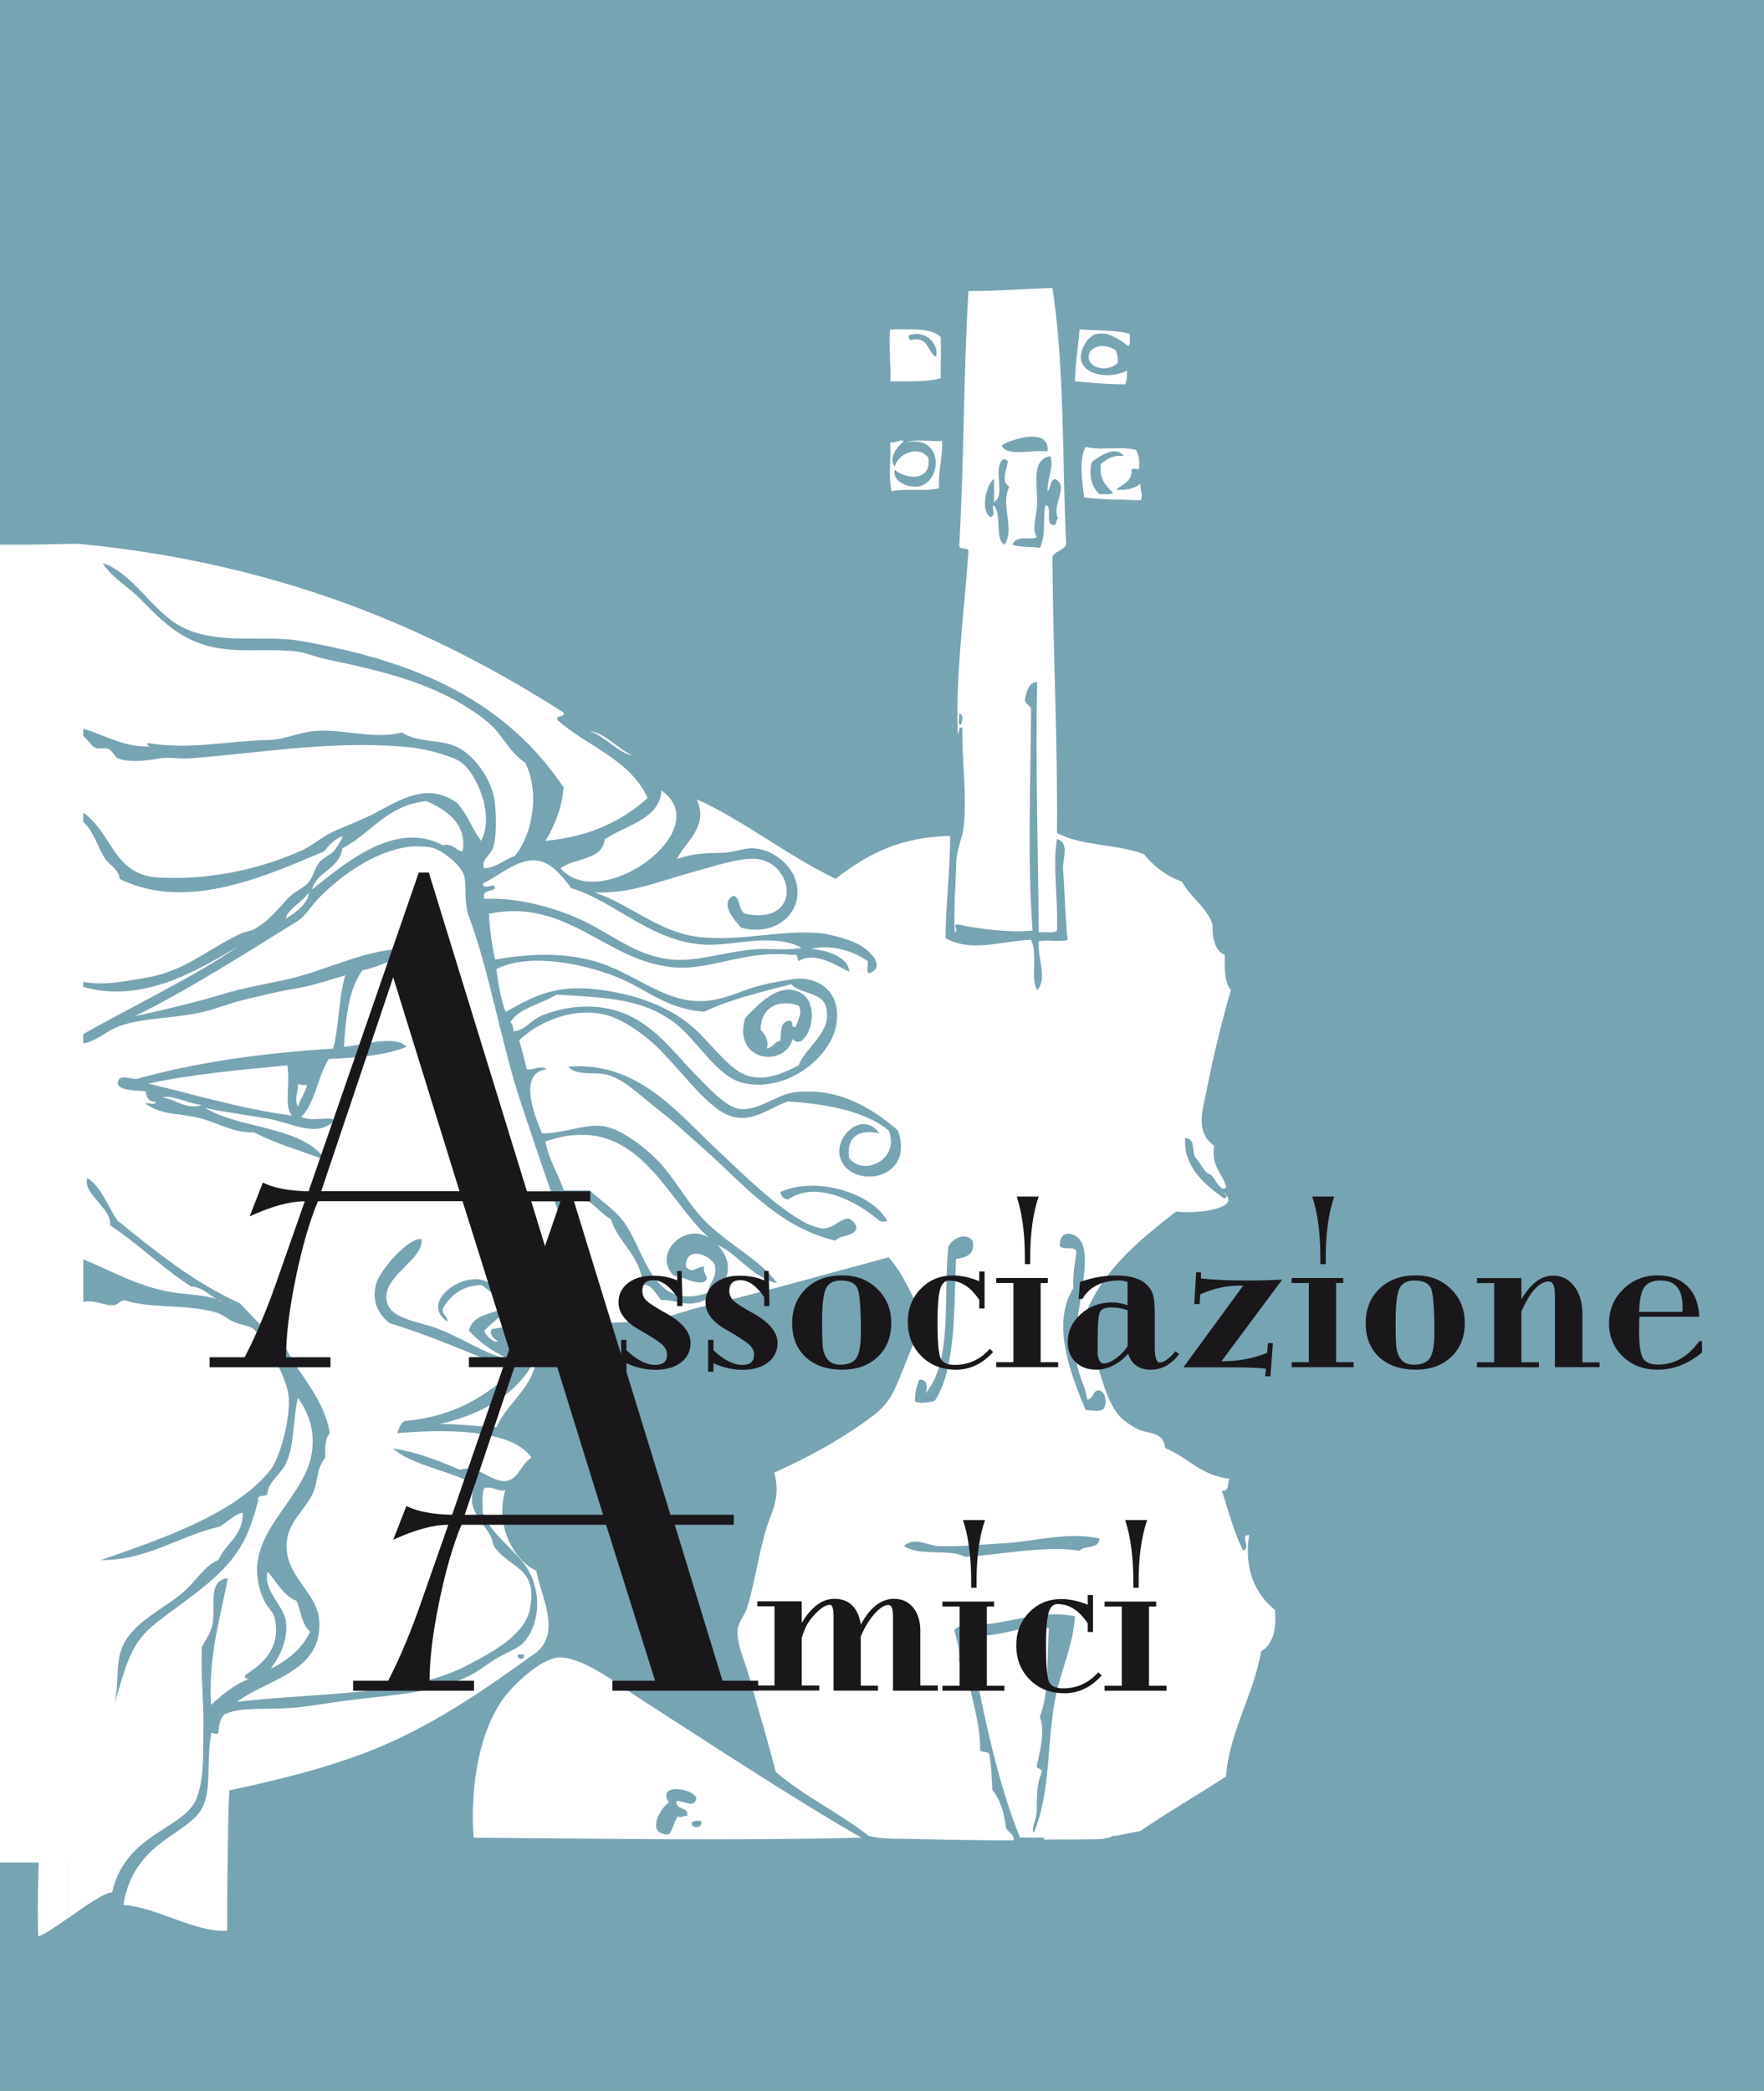 <?xml version="1.0" encoding="UTF-8"?>
<svg id="Livello_2" data-name="Livello 2" xmlns="http://www.w3.org/2000/svg" xmlns:xlink="http://www.w3.org/1999/xlink" viewBox="0 0 162 192">
  <defs>
    <style>
      .cls-1 {
        fill: #1a171b;
      }

      .cls-1, .cls-2, .cls-3, .cls-4 {
        stroke-width: 0px;
      }

      .cls-2 {
        fill: #77a4b3;
      }

      .cls-3 {
        fill: none;
      }

      .cls-5 {
        clip-path: url(#clippath);
      }

      .cls-4 {
        fill: #fff;
      }
    </style>
    <clipPath id="clippath">
      <rect class="cls-3" width="162" height="192"/>
    </clipPath>
  </defs>
  <g id="Livello_2-2" data-name="Livello 2">
    <g class="cls-5">
      <g>
        <path class="cls-2" d="M162,0H0v192h162V0Z"/>
        <path class="cls-4" d="M117.08,147.85c.18,1.86-.22,3.15-1.26,3.79-.74,4.11-2.92,7.41-3.23,11.49-2.61,1.69-5.34,3.27-7.9,5.02-.72.1-1.44.27-2.16.42-.24,0-.46,0-.57.13-.24.05-.47.1-.71.16-1.81.08-3.65.02-5.38.06.01-.06.02-.12.04-.19h-2.24c-2.24-5.47-3.57-12.59-4.77-18.64,3.04.47,4.82-1.06,7.43-.56-.23,3.02.07,5.75-.84,8.13.51,1.15.02,3.26-.28,4.49.01.36.6.15.42.7-.43,1-.41,2.25-.42,3.36,0,.93-.55,1.58-.28,2.1,1.66-3.88,1.16-8.82,2.1-12.89.54-2.34,1.58-4.62,1.68-7.01-2.68-.58-5.4.4-7.85.7-1.14.14-2.39-.29-3.22.56.22.9.53,1.71.42,2.94.2.08.72-.16.7.14.17,2.79,1.24,4.74,1.26,7.99.18.24.84,0,.84.42.22,1.25.2,1.93.28,3.22.68.8,1.05,1.94,1.26,3.51.23.35.78.59.69,1.09-3.01.04-9.66-.13-9.66-.13-1.29-.01-2.6,0-3.64-.26-2.69-2.13-5.97-3.65-8.55-5.89-.72-2.82-1.51-5.39-2.38-8.55-.45-1.64-1.23-3.21-1.12-4.49.06-.73.6-1.23.84-1.96.68-2.01,1.07-5,1.82-7.43.43-1.39,1.34-2.79.7-5.05,2.79-1.24,5.68-2.79,8.27-4.63,1.9-1.35,2.4-1.93,3.36-4.34.68-1.7,1.26-3.21,2.1-5.05-.96-2.03-1.82-4.16-3.22-5.75-5.47,1.47-11.62,3.22-17.52,4.63-1.2.29-2.37.78-3.5.98-4.87.84-10.3.04-15.42.98-.33.43.22.92.56,1.12-.36.16-1.13-.46-1.26-.98.92-.87,1.93-1.85,3.5-2.52,2.01-.86,5.2-.4,5.75-2.52.69-2.68-1.87-4.32-1.68-7.15,1.99-.51,2.79,1.3,4.06,1.96.72,2.27,2.72,3.27,2.94,6.03.81-.07,1.16.81,1.68,1.4,1.06-.08,1.93.48,3.08.28,2.52-.44,4.2-3.23,2.1-5.33,1.74.69,3.12,2.95,5.47,3.5-1.69-2.38-5.06-3.78-7.29-6.45-1.28-1.53-2.26-3.3-3.5-4.63-1.18-1.25-3.63-3.27-5.47-3.37-1.71-.09-3.28.68-5.33.7-.62-1.49-2.31-5.56.42-5.89-.48-.43-1.2.1-1.82,0-.23-.89-.44-1.8-.7-2.66,1.65-1.66,5.38-3.39,8.69-2.1,1.22.47,2.84,1.62,3.93,2.66,2.26,2.2,4.58,5.53,6.59,6.31,2.13.83,3.59-.61,5.47-1.26,2.86.2,6.79.66,9.25,2.66,1.09,2.7-2.37,4.28-3.64,2.52-.25-2.04.99-2.64,2.8-2.24-1.52-2.16-4.11.21-3.64,2.1.75,3.08,7.02,2.36,5.33-2.38-1.84-1.61-4.32-3.2-7.01-3.5-.68-.08-1.69-.11-2.52,0-1.56.21-3.27,1.68-4.91,1.54-1.33-.11-2.96-1.98-4.06-3.08-2.73-2.73-5.08-6.68-10.79-6.31-1.12.07-2.5.41-3.5.84-.91.39-1.51,1.38-2.52,1.4-.02-.36-.08-.67-.28-.84.89-1.36,2.86-1.63,4.21-2.52,5,.28,7.97.45,10.79,2.52,2.11,1.55,3.96,5.09,6.45,5.61,4.08.84,7.79-2.38,8.41-5.05.79-3.36-1.7-4.89-4.06-4.48-1.3.23-2.47.39-3.79.84-1.7.58-3.21,1.33-5.33,1.12-3.24-.32-5.95-2.97-9.53-3.78-2.65-.6-5.17-.57-8.55,0-.3-1.21-.54-3.18-.56-4.21,7.19-1.46,10.67,4.29,16.82,4.91,3.57.36,6.69-1.64,11.07-1.12.55-.18.36.39.56.56,1.49-.98,3.72.56,4.63.98-.05-1.27-1.85-1.97-3.5-2.1,2.02-.47,4.01.29,5.19,1.12.09.33-.18,1.02.14,1.12,1.64-.59-.01-2.16-.98-2.66-.93-.49-2.59-.9-3.22-.98-3.57-.47-7.62.8-11.63.28-3.53-.46-6.34-3.09-9.39-4.06,3.39.11,5.75-.98,8.83-1.82,2.05-.56,4.48-1.4,6.03-1.26,3.48.3,4.27,6.08-.98,5.05-.7-.23-.41-1.45-1.12-1.68-1.37.7.19,2.35.7,2.94,3.36.93,6.07-1.67,4.91-4.63-.46-1.16-2-2.64-3.93-2.66-.75,0-1.72.4-2.66.42-1.6.03-2.72.05-4.21.56.73-1.56,2.97-2.94,1.82-5.47,4.24,1.88,8.29,5.17,12.76,7.29,2.7-2.11,5.78-3.85,10.51-3.93.01,2.93-.42,6.41-.42,9.39,2.4,1.32,4.95.28,7.85.14.64,1.31-.09,3.59.56,4.63.97-1.09.04-2.85.14-4.48.88-.22,1.78.12,2.66-.14-.23-1.94-.26-4.46-.42-6.45-.08-.94.66-2.49-.56-2.8-.41,2.41.1,5.33,0,8.41-.34.27-1.13.09-1.68.14-.03-7.23-.31-14.65-.14-22.99-.81.08-.93.84-1.12,1.54-.07.58.5.53.56.98-.04,7-.35,13.91.14,20.32-2.13.21-4.89-.15-6.87-.56-.59.03.16.52-.28.7-.09-1.99.07-4.15.14-6.45.03-1.16.6-2.24.7-3.36.29-3.06-.21-6.15-.14-8.97-.45-.12-.2.46-.42.56-.22-5.1.57-11.08.98-16.68.08-.54-.81-.12-.84-.56.46-8.54.37-15.36.84-23.41,2.68.01,5.12-.2,7.71-.28,1.12,7.1.91,16.39,1.26,23.55-.23.57-1,.59-1.26,1.12.05,8.81.49,16.69.42,25.37,2.12,1.2,5.61,1.02,7.99,1.96.91,1.1,2.01,2,3.5,2.52.77,1.47,2.22,2.27,2.8,3.93-.02,1.33.22,2.4,1.12,2.8-.03,1.29-.02,2.55.56,3.22-.7,2.4-1.63,6.1-2.24,9.25-.36,1.83-1.05,3.77.7,5.05-.29,1.92.77,2.5,1.12,3.79-.45.61-1.02-.77-1.4-1.12-.74-.24-.89-1.07-1.4-1.54-.41-.52.02-1.89-.98-1.82-.18,2.6,1.81,4.26,3.5,5.47.2.13.32-.07.31-.23,1.02,1.36-3.18,1.7-4.65,1.49-3.19,2.51-6.38,5.02-8.13,8.97-.22.82.14,1.41-.42,1.96.11.45.55.56.7.98.82,2.46,1.31,5.34,2.66,6.87.36.4,1.26,1.04,1.82,1.26,1.1.42,2.19.21,2.38,1.68,2.06.83,3.26,2.53,5.89,2.8-.18.43,0,1.21-.7,1.12.64,1.84,1.11,3.83,1.96,5.47.79-.17-.36-1.49.56-1.4-.5,3,.54,5.45,2.38,6.87h0ZM101.38,129.35c.3-.62.15-1.53-.42-1.68-.68-.03-.49.82-1.12.84-.12-1.19-.77-2.03-.98-3.51-.54-3.85,1.73-9.44.28-11.21-.49-.6-1.81-.93-1.82.56.18.53,1.41,0,1.54.56-.12,1.1-.37,2.06-.28,3.36-2.11,3.34-.17,8.09,1.12,11.21.82,0,1.15.25,1.68-.14h0ZM99.14,142.39c.46-.52,1.84-.12,1.82-1.12-2.84-.65-5.96.27-8.55.42-1.99.12-4.39.35-6.17.28-1.08-.04-2.3-.92-3.22,0,1.46.97,4.21.21,5.61.98,2.63-.1,7.32-1.08,10.51-.56h0ZM97.18,47.63c-.66-1.27,1.07-3-.28-3.64-.51.09-.37.84-.7,1.12,0-1.41.58-2.07.28-3.22-1.96.25-1.07,3.12-1.26,4.77-.12,1.04-.44,2.06,0,2.66-.54.34-1.84-.29-2.24.7.7.24,1.71.16,2.52.28.65-1.29.19-3.26.56-3.93.59.2-.05,1.64.56,1.82.52.15.27-.47.56-.56h0ZM96.2,41.46c.26-2.26-3.31-1.17-4.21-.56.48,1.11,2.85.33,4.21.56ZM92.27,50.01c.96-1.57-.43-3.53.42-5.33-.83-.46-.19-1.58-.14-2.38-.18,0-.19-.18-.42-.14-1.02.86.28,3.33-.84,3.93v-2.1c-.73.42-1.31,3.07-.28,3.5.5-.28-.04-.85.28-1.12.76,1.13.04,3.22.98,3.64h0ZM87.79,115.61c.92-.16,1.78-.37,1.54-1.68-.71-.85-1.92-.17-2.24.56-.49,4.95.41,10.48-2.1,13.46.22-.49.2-1.36-.56-1.26-.32.76-.36,1.16-.42,1.96.45.32,1.32.08,1.82,0,1.99-2.92,1.78-8.77,1.96-13.04ZM88.21,66.56c.12-.12.38-1.1-.14-.98.08.29-.18.92.14.98ZM80.78,112.11c.43.1.27.1.7,0-1.28-2.45-6.37-4.19-9.81-2.66.06.4.3.64.7.7,2.7-1.89,6.61.38,8.41,1.96ZM76.71,113.93c.47-.6,1.83-.32,1.96-1.26-.85-1.8-1.72.12-3.08.14-.36,0-1.22-.31-1.68-.56-2.6-1.39-5.6-4.35-8.41-7.01-3.42-3.24-7.08-7.82-13.32-7.29.92.97,2.54.33,3.93.84,1.47.54,3.01,2.09,4.49,3.22,1.49,1.15,2.89,2.47,4.21,3.64,3.55,3.15,6.69,7.03,11.91,8.27h0Z"/>
        <path class="cls-4" d="M112.46,109.59c.11-.02.16.08.17.19-.05-.06-.1-.12-.17-.19Z"/>
        <path class="cls-4" d="M104.75,44.41c-.09.71.29,1.02,0,1.54-1.72-.1-3.59-.05-5.19-.28-.24-1.86-.44-3.56.14-4.63,1.55.36,3.33-.11,4.63.28.21.4.34.88.28,1.54.02.5-.36-.01-.7.28.07,1.14-.85,1.3-1.4,1.82.62.08,1.64-.02,2.24-.56h0ZM101.1,42.58c.55-.38,1.04-.83,2.1-.7-.72-1.09-2.4.12-2.94.56-.29,1.32.01,2.27.7,2.94.44-.03,1.03.09,1.26-.14-.75-.74-1.28-1.29-1.12-2.66Z"/>
        <path class="cls-4" d="M103.76,30.67c-.02.4.08.92-.14,1.12-.81-.63-1.87-1.37-2.94-1.12-.83.19-1.57,1.56-1.4,2.38.31,1.48,2.74,1.76,4.21.98.04.51-.02.91-.14,1.26-1.64,0-3.14-.13-4.63-.28.04-1.69.3-3.16.42-4.77,1.53.16,3.35.02,4.63.42h0Z"/>
        <path class="cls-4" d="M102.5,32.21c.09.33.2.64.14,1.12-.9.88-2.67.5-2.66-.56,0-1.04,1.59-1.33,2.52-.56h0Z"/>
        <path class="cls-4" d="M86.52,40.48c.06,1.61-.38,2.7-.28,4.35-1.21.33-3.11-.02-4.35.28-.32-1.23-.05-3.03-.14-4.49.54.08.68-.25,1.26-.14-.47.46-1.48,1.43-.84,2.38.25-1.16,2.14-2.04,3.08-.84.35,2.26-2.11,1.99-3.08,1.12-.26,1.09,1.27,1.66,2.1,1.54,2.31-.33,2.42-4.77-.98-4.06.8-.33,2.2-.05,3.22-.14h0Z"/>
        <path class="cls-4" d="M86.39,30.95c.06,1.42-.01,2.22,0,3.79-1.29.34-2.99.28-4.63.28.09-1.19-.19-3.46,0-4.77,1.77,0,3.74-.19,4.63.7h0ZM85.96,32.77c.32-1.2-1.04-2.58-2.52-1.96,0,.19.07.31.14.42,1.74-.43,1.54,1.08,2.38,1.54h0Z"/>
        <path class="cls-4" d="M75.87,92.49c.59,2.33-1.89,3.61-2.52,5.33-1.1.54-2.8,1.49-4.63.98-1.57-.44-3.15-2.63-4.63-4.06-2.22-2.17-5.6-3.53-9.67-3.93-3.78-.37-5.78.91-7.99,2.1-.43-1.08-.75-2.97-.84-3.93,3.21-1.63,8.69-.34,11.63.98,2.43,1.1,4.17,2.7,7.43,2.94,2.39-1.12,5.2-1.8,7.99-2.52,1.05.97,2.87.7,3.22,2.1h0ZM73.63,95.57c1.2-1.06,1.28-3.57,0-4.35-2.03-1.23-4.06,1.1-5.19,2.24-1.2,3.95,3.54,4.69,4.35,1.96.3.25.41.32.84.14h0Z"/>
        <path class="cls-4" d="M73.35,92.34c.39.74-.1,1.37-.28,1.96-.53.11-.1-.74-.7-.56-.7.14-.65,1.03-.7,1.82-.58.08-.65.65-1.26.7.22-.45-.03-1.24-.56-1.68,0-2.05,1.61-2.89,3.5-2.24Z"/>
        <path class="cls-4" d="M73.63,87.02c-1.43.3-2.73.04-4.21.14-2.35.16-4.76.96-6.87.98-3.2.04-5.44-1.68-7.99-3.08-2.87-1.59-6.92-2.7-10.09-2.52-.24-.89.69-.62.98-.98.04-.63-1.02.27-1.12-.42,1.76-.85,3.63-2.72,5.61-1.96.95.37,1.79,1.39,2.52,2.38,4.1,1.2,7.61,5.21,12.76,5.19,2.62-.01,5.81-1.06,8.41.28Z"/>
        <path class="cls-4" d="M58.77,155.98c6.52,4.19,14.21,9.25,20.32,12.76-11.6.29-23.61.09-35.6,0-.33-5.01.6-10.05,2.94-13.04.92-1.17,3.43-3.56,5.05-3.51,2.27.08,5.37,2.55,7.29,3.79ZM63.54,167.34c-.12.64,1.1.56.84-.14-.34-.02-.68-.02-.84.14ZM62.13,165.37c.72-.04,1.68.75,1.82-.28-.39-.95-3.66-1.35-2.52.42-.82.52-2.19,2.97,0,2.94.39-.46.45-1.23.84-1.68.25.26.36-.11.84,0,.16-.96-1.1-.49-.98-1.4h0Z"/>
        <path class="cls-4" d="M65.64,116.17c.27,1.3-.57,1.48-.56,2.52-5.02,1.72-5.67-3.22-7.57-6.17-.91-1.4-2.28-2.2-3.36-3.22h-2.38c-.51-1.54-1.36-2.75-1.68-4.49,8.34-2.89,10.95,5.19,15,8.83-2.23-1.41-5.19,1.5-3.22,3.5.96.1,1.95.83,2.8.56.63-.4-.19-.65,0-1.4-.85.06-1.07.72-1.68,0-.03-1.97,2.22-1.08,2.66-.14h0Z"/>
        <path class="cls-4" d="M60.73,72.58c5.2,3.57-5.59,11.39-9.25,7.15,1.26-.99,3.82-.67,4.06-2.66,1.87-1.27,5.11-1.88,5.19-4.48h0Z"/>
        <path class="cls-4" d="M58.07,69.36c-1.28-.21-2.47-1.74-3.93-2.24,1.35.15,2.58,1.63,3.93,2.24Z"/>
        <path class="cls-4" d="M51.2,66.13c2.73,2.41,6.68,3.6,8.27,7.15-2.34,2.1-5.32,3.56-9.39,3.93.88-1.36,1.56-3.2,1.68-4.91-5.17-7.67-12.95-11.52-24.25-13.46-3.33-.57-7.44.44-10.79-1.26-2.73-1.39-4.38-4.87-7.29-5.89.82,1.35,2.22,2.08,3.36,3.22,1.97,1.97,3.81,4.09,7.43,4.63,2.38.35,4.69.01,7.01.28.91.11,1.74.51,2.66.7,5.54,1.16,10.66,2.36,14.86,5.75,1.37,1.1,1.86,2.65,3.5,3.79,1.35,2.79.65,6.54-.98,8.55-.99.32-1.58,1.03-2.8,1.12-.34-.83.61-1.17.84-1.96.32-1.06.25-3.02.14-4.06-.21-2.03-1.87-4.44-3.64-5.19-1.53-.65-3.39-.29-4.9-1.26-2.69.67-5.37-.35-7.99-.14-1.49.12-2.8.82-4.35.84-3.5.04-7.1.92-10.93.28-.26,0-.07.24.13.29-2.59.17-4.61-1.38-7-1.83-.03-.91-.23-1.83-.56-2.74v-14.01c.55-.01.93-.02.97-.02,18.29,1.75,32.38,7.69,44.59,15.51.11.53-.74.1-.56.7h0Z"/>
        <path class="cls-4" d="M51.9,112.95c.44,1.14,1.17,2.46,1.12,3.22-.21,3.09-6.45,1.6-7.43,4.21-1.07.38-2.29.61-2.52,1.82.97,1.04,2.13,1.89,3.5,2.52-1.83-.23-4.21-1.95-6.59-2.8-1.6-.58-4.23-.83-4.48-2.52-.35-2.29,3.38-3.66,3.22-5.61-1.04-.29-3.9,2.81-4.21,4.21-.36,1.62.26,2.65,1.26,3.5,4.02,1.21,7.6,2.86,11.35,4.35-2.48,2.38-5.48,4.24-9.95,4.63-.42.19-.51.7-.7,1.12,3.96-.34,10.41-.51,12.34,2.24-.96.6-1.17,1.82-2.1,2.1-1.43.43-2.7-1.53-4.48-.98-1.9-.81-3.82-1.6-6.17-1.96,1.98,1.67,5.3,1.99,7.57,3.36-.92,2.15.54,3.12,1.4,4.63.25.44.16.77.42,1.12,1.45,1.96,3.96,1.82,3.22,5.61-.49,2.48-3.52,4-5.75,5.19-5.29,2.83-13.95,2.5-21.17,3.36,2.95-2.15,7.86-2.78,7.57-7.43-.17-2.79-3.48-4.21-2.94-7.57.28-1.71,1.76-2.78,2.38-4.21.48-1.1.25-2.13,1.12-3.23-.05-.94-.02-1.8.42-2.24-.62-3.35-2.76-5.18-4.06-7.85-1.51-1.25-2.89-2.63-4.21-4.07-4.31-1.95-7.75-4.78-11.21-7.57-.95-1.29-1.43-3.06-2.8-3.93-.47,1.47,2.25,2.73,2.1,4.35,2.62,1.73,4.78,3.91,7.43,5.61,1.08.08,1.58.74,2.34,1.15-1.12-.37-2.56-.4-3.88-.59-3.21-.47-5.92-2.06-8.41-3.08-.15-5.38-.34-13.35-.42-19.76,1.55-.01,2.5-1.21,3.93-1.68,2.29-.77,5.02-.64,7.57-1.26,1.27-.31,2.49-.81,3.78-1.12,1.52-.36,2.91-.72,4.48-.98,1.71-.28,3.25-.8,4.77-1.26-.62,1.99-.55,4.68-1.12,6.73-6.8.45-12.57,1.27-18.08,2.8-.57.01-1.56-.47-1.68.28-.16.75,1.54.78,2.52.84.11.55.31,1,.98.98-.06.32-.69.06-.98.14,1.43,1.13,3.41.89,5.19,1.4,1.54.44,3.04,1.33,4.77,1.26,2.19,1.09,4.12,1.64,6.59,2.52-2.15-3.13-7.78-2.78-11.07-4.77,1.58.37,3.66.62,5.75.98,2.13.36,4.59,1.87,6.17.14-.68-.39-1.99.19-3.08-.28,1.29-1.33,1.51-3.72,2.52-5.33,2.63-.13,5.2-.32,7.15-1.12-1.03-1.15-4.15-.1-5.75,0,.15-2.75.47-5.33,1.68-7.01,1.7-.4,3.16-1.05,4.35-1.96-3.63-.22-7.48,1.95-11.35,2.8-2.06.45-3.91.75-6.03,1.4-2.18.66-5.19,1.38-7.85,1.96,4.73-2.32,10.12-5.74,14.86-8.69.89-.55,1.3-1.43,2.1-2.24,1.96-1.97,5.1-4.26,8.27-4.63.81-.09,1.79-.01,2.24.14.95.32,2.63,1.68,2.8,2.66.19,1.1-.08,2.29.42,3.64,1.92,5.23,3.02,11.91,4.77,17.1,1.14,3.39,2.6,7.91,4.06,11.63h0ZM44.19,118c.53.21,1.04,1.05,1.54.84-1.33-3.46-7.8.42-4.63,2.52.02-.58-.56-.56-.42-1.26.74-1.13,1.69-2.04,3.5-2.1Z"/>
        <path class="cls-4" d="M49.24,144.21c.49,2.51,2.22,5.47.14,7.43-3.95,2.84-8.02,5.74-12.76,7.99-4.69,2.23-9.99,3.58-15.56,4.77-.13,2.14-.22,10.2-.2,12.88-2.86.23-6.63-2.23-9.53-2.35.91-5.82,5.87-6.42,7.2-8.85.93-1.69.41-4.11.84-6.73-.1-.58.49.15.7-.28.03-.72.17-1.32.56-1.68,1.62-.67,3.69-.39,6.03-.56,1.72-.12,3.53-.48,5.33-.7,4.05-.51,8.14-.66,11.35-2.38.81-.43,1.58-1.09,2.38-1.54.94-.53,1.96-.92,2.38-1.4,1.58-1.8,1.61-4.81.28-6.87-1.05-1.62-3.28-3.03-4.06-5.05.03-.77-.1-1.69.14-2.24.85-.24,1.49.46,1.96.14-.95,3.03.55,6.31,2.8,7.43h0ZM47.56,151.92c-.11.54.67.54.56,0h-.56Z"/>
        <path class="cls-4" d="M48.82,125.43c.16-.02.25.03.28.14-.71,2.28-2.58,3.4-3.5,5.47-1.99-.05-3.05-.29-5.19-.28,3.7-.88,6.66-2.49,8.41-5.33Z"/>
        <path class="cls-4" d="M42.23,69.92c1.47.92,3.24,4.86,1.96,7.29-.83-1.09-1.3-2.53-2.24-3.5-2.68-1.92-5.19-.28-7.57.98-1.24.65-2.57,1.11-3.79,1.68-1.07.5-1.88,1.26-2.8,1.68-3.47,1.58-8.23,2.83-13.32,2.52-4.46-.27-4.13-4.88-7.71-6.45v-6.73c.97-.27,1.38.95,1.96,1.26.29.15.89-.02,1.26.14.4.18.59.75.84.84,1.2.46,2.87.16,3.93,0,.86-.13,1.82.08,2.8,0,6.79-.54,13.57-1.73,20.32-.98,1.41.16,3.55.76,4.35,1.26h0Z"/>
        <path class="cls-4" d="M39.15,73.56c1.78.76,3.72,2.06,3.36,4.48-.19.51-.91-.74-1.82-.42-4.52-2.42-9.29,1.93-12.05,4.06.49-1.71,2.53-1.86,2.8-3.78,2.64-1.37,4.08-3.96,7.71-4.35Z"/>
        <path class="cls-4" d="M31.44,76.79c.11.02-.45.95-.7,1.26-.37.46-1,.66-1.4,1.12-.43.49-.56,1.29-.98,1.82-.44.55-1.23.81-1.82,1.4-.95.96-1.75,2.14-3.22,2.94-.38.2-.84.22-1.26.42-3.17,1.5-5.04,3.45-8.83,4.06-2,.33-4.4.84-6.31.14.08-5.64-.18-9.39-.14-15,1.64.62,1.98,2.43,2.8,3.79.45.74,1.35,1.04,1.4,1.96,6.26,3.13,13.84-.46,18.78-2.52.45-.58.95-1.11,1.68-1.4h0Z"/>
        <path class="cls-4" d="M27.37,128.37c.97,1.39,1.58,2.96,1.26,5.05-.72,4.68-7.07,7.75-4.35,13.6.28.59.85.98.98,1.68.41,2.32-.6,3.74-2.66,5.05-.2.21-.1.44.28.42-1.4.47-2.77,1.72-3.5,2.38-.25-4.64.86-7.92,1.54-11.63-1.9.18-1.1,2.68-1.4,4.21-.18.91-.67,1.47-.98,2.1-.13,2.52.18,4.88.14,7.15-.04,2.15.11,4.66-.56,6.59-1.07,3.07-6.52,3.18-7.83,8.8-.66-.02-2.48,1.27-4.09,2.4v-35.28c.77-7.63,1.4-15.02,1.4-21.33,1.09-.28,2.06.42,2.94.28.26-.04.62-.53.98-.42,2.65.8,5.51.27,8.41,1.12.45.13,1,.61,1.54.84.64.27,1.4.38,1.68.56,1.05.66,3.21,4.52,3.36,6.31.18,2.06-.81,5.62-1.68,6.73-3.23,4.09-10.28,6.42-15.56,8.27,4.17.06,7.21-2.23,10.93-3.08.63-.4,1.55-1.25,2.1-1.26,0,2.19-1.6,2.79-2.24,4.34-1.32.52-2.01,1.91-3.22,2.94-1.93,1.65-4.67,2.78-5.61,5.05-.63,1.52-.29,3.2-.7,5.19.92-3.07,1.36-5.37,3.5-7.15,1.64-1.37,4.06-2.9,5.89-4.63,2.16-2.05,2.97-3.7,3.79-6.87-.12-.59.62-.31.84-.56.06-1.24,1.33-1.83,1.82-3.08.68-1.72.55-3.96.98-5.75Z"/>
        <path class="cls-4" d="M27.37,99.49c.16.16.5.16.84.14-.21.72-.6,1.27-.84,1.96-.41-.55.06-1.43,0-2.1Z"/>
        <path class="cls-4" d="M27.23,147.01c.43.92.47,2.24,1.26,2.8-.73,1.56-2,2.58-3.5,3.36-.17.2-.05.01,0-.14.83-1.08,1.49-2.71,1.26-4.21-.23-1.44-2.09-2.74-1.68-4.49.87.9,1.38,2.17,2.66,2.66Z"/>
        <path class="cls-4" d="M28.35,81.97c0,.93-1.21,1.87-2.1,2.38.11-.82,1.54-1.54,2.1-2.38Z"/>
        <path class="cls-4" d="M26.39,97.81c.3,1.85-.34,3.76.42,4.63-4.74-.64-8.84-1.91-13.18-2.94,3.95-.86,8.37-1.26,12.76-1.68Z"/>
        <path class="cls-4" d="M19.9,119.29c.22.07.42.15.61.25-.23-.06-.43-.15-.61-.25Z"/>
        <path class="cls-4" d="M18.54,101.46c-1.38.49-2.47-.53-3.64-.7,1.11-.22,2.39.6,3.64.7Z"/>
        <path class="cls-4" d="M21.91,86.88c-4.26,2.94-9.99,5.61-14.86,8.41.04-1.9-.1-2.96-.14-4.91,5.82,2.12,11.26-1.31,15-3.5h0Z"/>
        <path class="cls-4" d="M13.91,68.52s-.09.02-.15.01c.05,0,.09,0,.15-.01Z"/>
        <path class="cls-4" d="M6.21,140.87v35.28c-1.2.83-2.28,1.58-2.7,1.64-.3-10.37,1.4-24.01,2.7-36.92Z"/>
        <path class="cls-4" d="M6.21,49.94v14.01C4.61,59.39.11,54.81.12,50.09c.15.01,4.18-.11,6.09-.15h0Z"/>
        <path class="cls-4" d="M7.65,50.01H0v121.01h7.65V50.01Z"/>
        <path class="cls-1" d="M56.46,125.54h-13.4v-.92h3.92l-4.5-14.32h-13.28c-.77,1.84-1.45,4.19-2.04,7.05-.59,2.86-.89,5.28-.89,7.28h4.08v.92h-11.1v-.92h3.22c1.07-2.07,2.11-4.54,3.1-7.42l2.42-6.9c-1.38,0-3.07.46-5.06,1.38l1.21-3.1c1,.5,2.4.77,4.2.8l10.12-29.27h.92l9.01,29.27h5.82v.92h-5.42l4.38,14.32h3.28v.92h0ZM42.2,109.38l-6.09-19.64-6.61,19.64h12.7Z"/>
        <path class="cls-1" d="M63.42,123.3c0,.75-.29,1.35-.87,1.8-.58.45-1.37.68-2.36.68-.88,0-1.76-.2-2.66-.6v.78h-.49v-2.93h.49v.95c.95.9,1.83,1.35,2.65,1.35.72,0,1.08-.31,1.08-.92,0-.37-.16-.69-.49-.98-.33-.29-1.03-.74-2.1-1.35-1.25-.71-1.87-1.55-1.87-2.51,0-.71.29-1.29.87-1.75.58-.45,1.33-.68,2.26-.68.87,0,1.62.15,2.26.43v-.86h.41l.08,3.22h-.49v-.83c-.71-1.03-1.44-1.55-2.19-1.55-.67,0-1.01.33-1.01.98,0,.36.13.67.4.92.27.25.83.61,1.7,1.09,1.55.84,2.33,1.78,2.33,2.79h0Z"/>
        <path class="cls-1" d="M71.41,123.3c0,.75-.29,1.35-.87,1.8-.58.45-1.37.68-2.36.68-.88,0-1.76-.2-2.66-.6v.78h-.49v-2.93h.49v.95c.95.9,1.83,1.35,2.65,1.35.72,0,1.08-.31,1.08-.92,0-.37-.16-.69-.49-.98-.33-.29-1.03-.74-2.1-1.35-1.25-.71-1.87-1.55-1.87-2.51,0-.71.29-1.29.87-1.75.58-.45,1.33-.68,2.26-.68.87,0,1.62.15,2.26.43v-.86h.41l.08,3.22h-.49v-.83c-.71-1.03-1.44-1.55-2.19-1.55-.67,0-1.01.33-1.01.98,0,.36.13.67.4.92.27.25.83.61,1.7,1.09,1.55.84,2.33,1.78,2.33,2.79h0Z"/>
        <path class="cls-1" d="M81.85,121.46c0,1.31-.41,2.35-1.24,3.13-.82.79-1.92,1.18-3.28,1.18s-2.51-.38-3.34-1.15c-.82-.77-1.24-1.8-1.24-3.11s.42-2.36,1.27-3.18c.84-.82,1.95-1.22,3.31-1.22s2.38.41,3.24,1.24c.85.83,1.28,1.86,1.28,3.11h0ZM79.06,122.31c0-2.33-.12-3.7-.36-4.11s-.73-.62-1.48-.62c-.69,0-1.15.25-1.38.76-.23.51-.34,1.5-.34,2.99,0,1.4.03,2.25.09,2.54.19.96.71,1.44,1.55,1.44.75,0,1.26-.21,1.52-.63.27-.42.4-1.21.4-2.37h0Z"/>
        <path class="cls-1" d="M91.22,124.13c-.98,1.09-2.12,1.64-3.42,1.64s-2.34-.41-3.18-1.24c-.83-.83-1.25-1.88-1.25-3.16,0-1.21.4-2.22,1.19-3.03.79-.82,1.78-1.22,2.96-1.22.74,0,1.55.17,2.41.52v-.89h.49v3.4h-.49v-.79c-.78-1.18-1.7-1.77-2.77-1.77-.4,0-.68.28-.83.83-.15.55-.23,1.54-.23,2.97,0,1.76.09,2.85.26,3.29.17.43.61.65,1.32.65,1.26,0,2.34-.49,3.22-1.47l.32.29h0Z"/>
        <path class="cls-1" d="M97.18,125.54h-5.69v-.46h1.58v-7.27h-1.58v-.46h4.74v.46h-.66v7.27h1.61v.46ZM95.39,109.87c-.52,1.51-.78,3.39-.78,5.64v.57h-.49v-.57c0-2.26-.25-4.14-.75-5.64h2.01Z"/>
        <path class="cls-1" d="M108.3,124.33c-.73.96-1.6,1.44-2.62,1.44-1.07,0-1.76-.49-2.07-1.46-.92.98-1.9,1.46-2.93,1.46-.79,0-1.42-.23-1.9-.69-.48-.46-.72-1.07-.72-1.84,0-1,.4-1.85,1.19-2.57.8-.72,1.76-1.08,2.89-1.08.44,0,.91.09,1.41.26v-2.13c-.27-.1-.51-.14-.72-.14-1.63,0-2.77.56-3.42,1.69h-.35l.12-1.55c1.09-.4,2.2-.6,3.33-.6,1.76,0,2.86.53,3.31,1.58.15.36.23.97.23,1.81v3.16c0,.96.15,1.44.46,1.44.38,0,.86-.34,1.44-1.03l.35.26h0ZM103.56,123.58v-3.27c-.5-.17-1-.26-1.49-.26-.58,0-.93.15-1.06.44-.13.29-.2,1.05-.2,2.28,0,1.1,0,1.55-.03,1.36.06.72.25,1.07.58,1.07s.71-.16,1.15-.49c.44-.33.8-.7,1.06-1.13Z"/>
        <path class="cls-1" d="M117.76,117.49l-5.58,7.5c1.48.02,2.87-.24,4.2-.77l.06-.89h.46l-.23,3.05h-.49l.09-.7c-.69-.09-1.89-.13-3.59-.13h-4l5.49-7.5c-1.37-.04-2.68.23-3.94.8l-.06.89h-.49l.17-2.91h.44v.55c.9.13,2.39.2,4.46.2.98,0,1.98-.03,3.02-.09h0Z"/>
        <path class="cls-1" d="M124.31,125.54h-5.69v-.46h1.58v-7.27h-1.58v-.46h4.74v.46h-.66v7.27h1.61v.46ZM122.53,109.87c-.52,1.51-.78,3.39-.78,5.64v.57h-.49v-.57c0-2.26-.25-4.14-.75-5.64h2.01Z"/>
        <path class="cls-1" d="M134.52,121.46c0,1.31-.41,2.35-1.24,3.13-.83.79-1.92,1.18-3.28,1.18s-2.51-.38-3.34-1.15c-.82-.77-1.24-1.8-1.24-3.11s.42-2.36,1.27-3.18c.85-.82,1.95-1.22,3.31-1.22s2.38.41,3.24,1.24c.85.83,1.28,1.86,1.28,3.11h0ZM131.73,122.31c0-2.33-.12-3.7-.36-4.11s-.73-.62-1.48-.62c-.69,0-1.15.25-1.38.76-.23.51-.34,1.5-.34,2.99,0,1.4.03,2.25.09,2.54.19.96.71,1.44,1.55,1.44.75,0,1.26-.21,1.52-.63.27-.42.4-1.21.4-2.37h0Z"/>
        <path class="cls-1" d="M146.91,125.54h-4.11v-6.61c0-.84-.18-1.26-.55-1.26-.88,0-1.73.92-2.53,2.76v4.66h1.61v.46h-5.69v-.46h1.58v-7.27h-1.58v-.46h4.08v1.95c.86-1.46,1.83-2.18,2.9-2.18.8,0,1.46.33,1.95.98.5.65.75,1.5.75,2.53v4.46h1.58v.46h0Z"/>
        <path class="cls-1" d="M156.31,124.19c-1.27,1.06-2.63,1.58-4.08,1.58-1.28,0-2.35-.4-3.19-1.21-.84-.8-1.27-1.82-1.27-3.05s.43-2.27,1.29-3.12c.86-.85,1.92-1.28,3.16-1.28,1.17,0,2.09.33,2.76,1.01.67.67,1.03,1.6,1.07,2.79h-5.49c-.02.35-.03.78-.03,1.3,0,1.24.11,2.06.34,2.47.23.42.7.62,1.41.62,1.5,0,2.75-.72,3.77-2.15h.26v1.03h0ZM154.53,120.05c0-1.65-.67-2.47-2-2.47-.68,0-1.16.17-1.45.52-.29.34-.46.96-.52,1.84l-.03.52h3.97c.02-.13.03-.27.03-.4Z"/>
        <path class="cls-1" d="M69.64,155.25h-13.4v-.92h3.92l-4.5-14.32h-13.28c-.77,1.84-1.45,4.19-2.04,7.05-.59,2.86-.89,5.28-.89,7.27h4.08v.92h-11.1v-.92h3.22c1.07-2.07,2.11-4.54,3.1-7.42l2.42-6.9c-1.38,0-3.07.46-5.06,1.38l1.21-3.1c1,.5,2.4.77,4.2.8l10.12-29.27h.92l9.01,29.27h5.82v.92h-5.42l4.38,14.32h3.28v.92h0ZM55.38,139.09l-6.09-19.64-6.61,19.64h12.7Z"/>
        <path class="cls-1" d="M86.12,155.25h-4.11v-6.87c0-.67-.14-1.01-.43-1.01-.36,0-.79.28-1.28.83-.49.56-.91,1.25-1.25,2.07v4.51h1.58v.46h-4.08v-6.87c0-.67-.12-1.01-.34-1.01-.4,0-.91.34-1.52,1.03-.48.52-.83,1.19-1.06,2.01v4.37h1.61v.46h-5.69v-.46h1.58v-7.27h-1.58v-.46h4.08v1.98c.88-1.47,1.88-2.21,2.99-2.21,1.36,0,2.18.79,2.44,2.36.84-1.57,1.86-2.36,3.05-2.36.73,0,1.31.27,1.75.8.44.54.66,1.25.66,2.13v5.03h1.61v.46h0Z"/>
        <path class="cls-1" d="M92.24,155.25h-5.69v-.46h1.58v-7.27h-1.58v-.46h4.74v.46h-.66v7.27h1.61v.46ZM90.46,139.58c-.52,1.51-.78,3.39-.78,5.64v.57h-.49v-.57c0-2.26-.25-4.14-.75-5.64h2.01Z"/>
        <path class="cls-1" d="M101.18,153.84c-.98,1.09-2.12,1.64-3.42,1.64s-2.34-.41-3.18-1.24c-.83-.83-1.25-1.88-1.25-3.16,0-1.21.4-2.22,1.19-3.03.79-.82,1.78-1.22,2.96-1.22.74,0,1.55.17,2.41.52v-.89h.49v3.39h-.49v-.79c-.78-1.18-1.7-1.77-2.77-1.77-.4,0-.68.28-.83.83-.15.55-.23,1.54-.23,2.97,0,1.76.09,2.85.26,3.29.17.43.61.65,1.32.65,1.26,0,2.34-.49,3.22-1.47l.32.29h0Z"/>
        <path class="cls-1" d="M107.13,155.25h-5.69v-.46h1.58v-7.27h-1.58v-.46h4.74v.46h-.66v7.27h1.61v.46ZM105.35,139.58c-.52,1.51-.78,3.39-.78,5.64v.57h-.49v-.57c0-2.26-.25-4.14-.75-5.64h2.01Z"/>
      </g>
    </g>
  </g>
</svg>